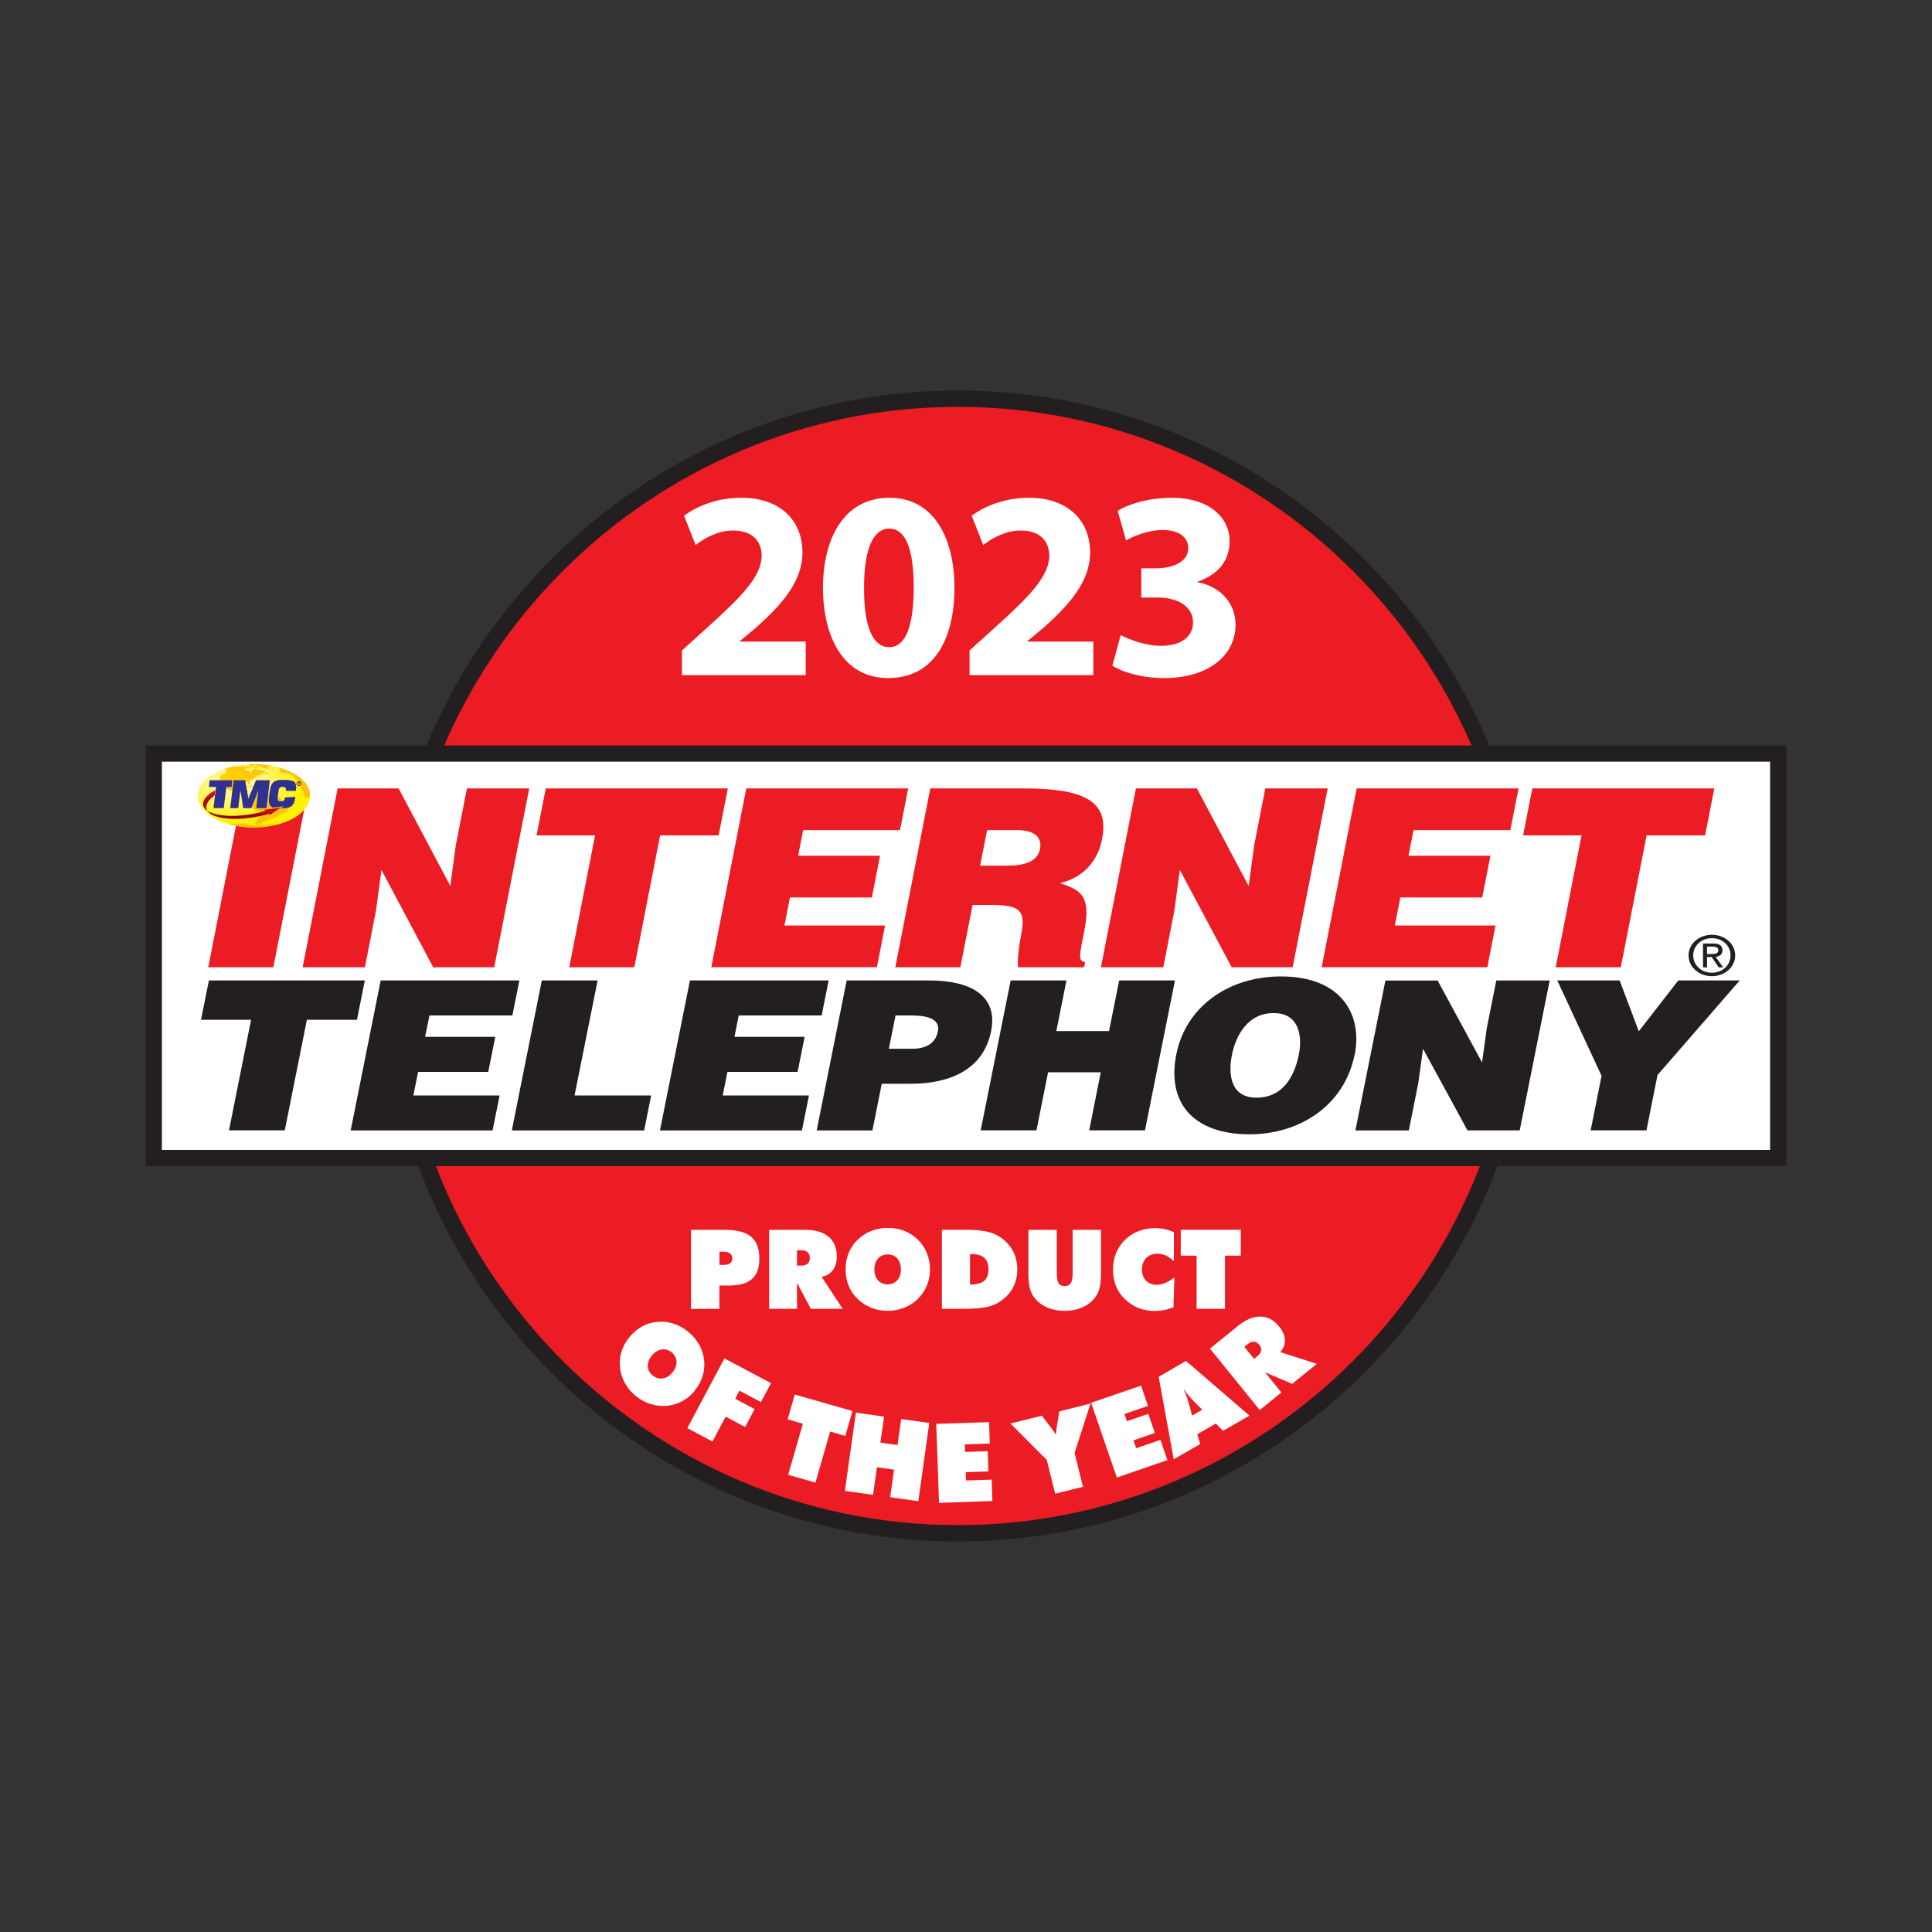 <?xml version="1.0" encoding="UTF-8"?>
<svg xmlns="http://www.w3.org/2000/svg" xmlns:xlink="http://www.w3.org/1999/xlink" id="InternetTelephonyAward-2023" viewBox="0 0 250 250">
  <rect x="0" y="0" width="250" height="250" fill="#333333" stroke="none"/>
  <defs>
    <radialGradient id="IT_POY_Yellow_Gradient_1" cx="-1133.96" cy="-627.81" fx="-1133.96" fy="-627.81" r="14.34" gradientTransform="translate(756.14 327.33) scale(.64 .36)" gradientUnits="userSpaceOnUse">
      <stop offset="0" stop-color="#fffac9"></stop>
      <stop offset="1" stop-color="#fff100"></stop>
    </radialGradient>
    <radialGradient id="IT_POY_Gold_Gradient_1" cx="-1136.51" cy="-628.41" fx="-1136.51" fy="-628.41" r="11.66" gradientTransform="translate(756.14 327.33) scale(.64 .36)" gradientUnits="userSpaceOnUse">
      <stop offset="0" stop-color="#ffd300"></stop>
      <stop offset="1" stop-color="#ffc10e"></stop>
    </radialGradient>
    <radialGradient id="radial-gradient" cx="-1136.51" cy="-628.38" fx="-1136.51" fy="-628.38" r="11.72" gradientTransform="translate(756.14 327.33) scale(.64 .36)" gradientUnits="userSpaceOnUse">
      <stop offset="0" stop-color="#ffd300"></stop>
      <stop offset="1" stop-color="#ffc10e"></stop>
    </radialGradient>
    <radialGradient id="IT_POY_Gold_Gradient_1-2" cx="-1136.51" cy="-628.4" fx="-1136.51" fy="-628.4" r="11.67" xlink:href="#IT_POY_Gold_Gradient_1"></radialGradient>
    <radialGradient id="IT_POY_Gold_Gradient_1-3" cx="-1136.51" cy="-628.41" fx="-1136.51" fy="-628.41" r="11.65" xlink:href="#IT_POY_Gold_Gradient_1"></radialGradient>
    <radialGradient id="IT_POY_Gold_Gradient_1-4" cx="-1136.51" cy="-628.41" fx="-1136.51" fy="-628.41" r="11.66" xlink:href="#IT_POY_Gold_Gradient_1"></radialGradient>
    <radialGradient id="IT_POY_Gold_Gradient_1-5" cx="-1136.51" cy="-628.41" fx="-1136.51" fy="-628.41" r="11.66" xlink:href="#IT_POY_Gold_Gradient_1"></radialGradient>
    <radialGradient id="IT_POY_Gold_Gradient_1-6" cx="-1136.51" cy="-628.41" fx="-1136.51" fy="-628.41" r="11.65" xlink:href="#IT_POY_Gold_Gradient_1"></radialGradient>
    <radialGradient id="radial-gradient-2" cx="-1136.52" cy="-628.42" fx="-1136.52" fy="-628.42" r="11.66" xlink:href="#radial-gradient"></radialGradient>
    <radialGradient id="radial-gradient-3" cx="-1136.52" cy="-628.41" fx="-1136.52" fy="-628.41" r="11.67" xlink:href="#radial-gradient"></radialGradient>
    <radialGradient id="IT_POY_Gold_Gradient_1-7" cx="-1136.51" cy="-628.41" fx="-1136.51" fy="-628.41" r="11.67" xlink:href="#IT_POY_Gold_Gradient_1"></radialGradient>
    <radialGradient id="IT_POY_Gold_Gradient_1-8" cx="-1136.51" cy="-628.4" fx="-1136.51" fy="-628.4" r="11.64" xlink:href="#IT_POY_Gold_Gradient_1"></radialGradient>
    <radialGradient id="IT_POY_Gold_Gradient_1-9" cx="-1136.51" cy="-628.4" fx="-1136.51" fy="-628.4" r="11.66" xlink:href="#IT_POY_Gold_Gradient_1"></radialGradient>
    <radialGradient id="IT_POY_Gold_Gradient_1-10" cx="-1136.51" cy="-628.4" fx="-1136.51" fy="-628.4" r="11.65" xlink:href="#IT_POY_Gold_Gradient_1"></radialGradient>
    <radialGradient id="IT_POY_Gold_Gradient_1-11" cx="-1136.51" cy="-628.41" fx="-1136.51" fy="-628.41" r="11.68" xlink:href="#IT_POY_Gold_Gradient_1"></radialGradient>
    <radialGradient id="IT_POY_Gold_Gradient_1-12" cx="-1136.51" cy="-628.41" fx="-1136.51" fy="-628.41" r="11.66" xlink:href="#IT_POY_Gold_Gradient_1"></radialGradient>
    <radialGradient id="IT_POY_Gold_Gradient_1-13" cx="-1136.51" cy="-628.41" fx="-1136.51" fy="-628.41" r="11.66" xlink:href="#IT_POY_Gold_Gradient_1"></radialGradient>
    <radialGradient id="radial-gradient-4" cx="-1136.51" cy="-628.4" fx="-1136.51" fy="-628.4" r="11.66" xlink:href="#radial-gradient"></radialGradient>
    <radialGradient id="IT_POY_Gold_Gradient_1-14" cx="-1136.51" cy="-628.4" fx="-1136.51" fy="-628.4" r="11.69" xlink:href="#IT_POY_Gold_Gradient_1"></radialGradient>
    <linearGradient id="linear-gradient" x1="615.41" y1="128.13" x2="615.04" y2="130.92" gradientTransform="translate(-481.77 -21.63) rotate(-.49) scale(.83 1)" gradientUnits="userSpaceOnUse">
      <stop offset="0" stop-color="#ec1c24"></stop>
      <stop offset="1" stop-color="#8c0405"></stop>
    </linearGradient>
    <linearGradient id="linear-gradient-2" x1="620.9" y1="129.82" x2="620.59" y2="132.26" xlink:href="#linear-gradient"></linearGradient>
  </defs>
  <g>
    <path d="m123.95,51.59c40.43,0,73.41,32.98,73.41,73.41s-32.98,73.41-73.41,73.41-73.41-32.98-73.41-73.41S83.52,51.59,123.95,51.59h0Z" fill="#ec1c24" fill-rule="evenodd" stroke="#231f20" stroke-miterlimit="2.61" stroke-width="2.12"></path>
    <path d="m89.41,169.36v-10.22h4.39c1.54,0,2.68.3,3.39.89.72.6,1.07,1.54,1.07,2.84,0,1.21-.32,2.09-.96,2.64-.64.56-1.66.84-3.06.84h-1.15v3.02h-3.68Zm3.69-7.38v1.7h.57c.35,0,.62-.07.81-.22.19-.15.28-.35.28-.63s-.1-.48-.29-.63c-.19-.15-.46-.23-.8-.23h-.57Z" fill="#fff" fill-rule="evenodd"></path>
    <path d="m103.13,161.77v2h.57c.35,0,.62-.08.81-.25.19-.17.28-.41.28-.73s-.1-.58-.28-.75-.46-.26-.81-.26h-.57Zm-3.6,7.59v-10.22h4.62c1.34,0,2.37.3,3.07.89.71.59,1.06,1.45,1.06,2.56,0,.73-.18,1.32-.53,1.79-.36.47-.84.75-1.44.82l2.73,4.16h-4.12l-1.79-3.37v3.37h-3.6Z" fill="#fff" fill-rule="evenodd"></path>
    <path d="m114.87,166.19c.51,0,.93-.18,1.24-.53.32-.35.47-.82.47-1.4s-.16-1.06-.47-1.41c-.32-.36-.73-.53-1.25-.53s-.93.18-1.25.54c-.32.36-.47.83-.47,1.41s.16,1.05.47,1.4c.32.35.73.53,1.25.53h0Zm5.47-1.93c0,.75-.13,1.45-.4,2.09-.27.64-.66,1.22-1.17,1.73-.51.5-1.1.88-1.77,1.14-.67.26-1.38.4-2.13.4s-1.48-.13-2.14-.4c-.66-.26-1.26-.65-1.77-1.16-.51-.49-.89-1.06-1.15-1.7-.26-.64-.39-1.34-.39-2.1s.13-1.46.39-2.11c.26-.65.65-1.22,1.15-1.71.51-.5,1.1-.88,1.76-1.15.66-.26,1.38-.4,2.15-.4s1.49.13,2.15.39c.66.26,1.26.65,1.77,1.15.5.5.88,1.07,1.15,1.72.26.65.4,1.35.4,2.1h0Z" fill="#fff" fill-rule="evenodd"></path>
    <path d="m125.53,166.23c.83,0,1.43-.17,1.81-.48.38-.32.57-.82.57-1.5s-.18-1.16-.55-1.49c-.36-.33-.93-.49-1.68-.49h-.16v3.96h0Zm-3.65,3.12v-10.22h2.97c.94,0,1.75.05,2.42.16.67.1,1.21.27,1.63.49.88.47,1.56,1.08,2.03,1.85.47.77.71,1.64.71,2.63s-.24,1.85-.71,2.61c-.47.76-1.15,1.38-2.04,1.85-.43.22-.98.39-1.65.49-.66.1-1.56.15-2.67.15h-2.7Z" fill="#fff" fill-rule="evenodd"></path>
    <path d="m133.08,164.68v-5.54h3.67v5.57c0,.65.08,1.09.23,1.34.15.24.42.37.79.37s.63-.13.79-.38c.16-.25.24-.69.24-1.33v-5.57h3.67v5.54c0,.72-.05,1.33-.14,1.79-.1.47-.25.87-.46,1.18-.41.64-.97,1.13-1.68,1.46-.71.34-1.52.51-2.42.51s-1.72-.17-2.43-.51c-.71-.34-1.27-.83-1.68-1.47-.2-.31-.35-.7-.45-1.17-.09-.47-.14-1.07-.14-1.81h0Z" fill="#fff" fill-rule="evenodd"></path>
    <path d="m151.9,163.19c-.33-.32-.68-.56-1.03-.72-.35-.16-.72-.24-1.1-.24-.6,0-1.08.19-1.45.56-.36.37-.55.86-.55,1.48s.17,1.08.52,1.44c.35.36.82.54,1.4.54.35,0,.71-.08,1.08-.23.36-.15.77-.39,1.2-.72l-.12,3.85c-.4.16-.8.29-1.2.37-.4.08-.8.12-1.2.12-.5,0-.98-.06-1.44-.17-.46-.11-.88-.27-1.25-.47-.9-.52-1.59-1.18-2.05-1.97-.46-.8-.69-1.71-.69-2.74,0-.76.13-1.47.39-2.12.26-.65.65-1.23,1.15-1.72.51-.5,1.09-.88,1.76-1.14.67-.26,1.39-.39,2.17-.39.41,0,.82.04,1.23.13.4.09.8.22,1.18.39v3.78h0Z" fill="#fff" fill-rule="evenodd"></path>
    <polygon points="154.84 169.36 154.84 162.48 152.79 162.48 152.79 159.13 160.56 159.13 160.56 162.48 158.51 162.48 158.51 169.36 154.84 169.36 154.84 169.36" fill="#fff" fill-rule="evenodd"></polygon>
    <path d="m84.47,177.99c.4.32.84.45,1.3.38.47-.07.88-.34,1.25-.79.37-.45.54-.92.52-1.39s-.23-.87-.63-1.2c-.4-.32-.84-.45-1.31-.37-.47.08-.89.35-1.26.8-.36.45-.53.92-.51,1.39.02.47.24.87.64,1.2h0Zm5.46,1.94c-.47.58-1.01,1.04-1.63,1.37-.61.33-1.28.54-1.99.61-.71.06-1.41,0-2.1-.22-.68-.21-1.32-.56-1.91-1.03-.59-.48-1.07-1.03-1.42-1.66-.35-.63-.57-1.3-.65-2.02-.08-.7-.02-1.39.18-2.05.2-.66.54-1.29,1.02-1.88.48-.59,1.02-1.05,1.63-1.39.61-.34,1.27-.54,1.97-.61.71-.07,1.41,0,2.09.22.68.21,1.32.56,1.92,1.05.6.48,1.07,1.04,1.42,1.66.35.62.57,1.29.65,2.01.08.7.02,1.39-.19,2.06-.2.67-.54,1.3-1.02,1.88h0Z" fill="#fff" fill-rule="evenodd"></path>
    <polygon points="88.94 184.8 93.74 175.78 99.77 178.98 98.47 181.43 95.69 179.95 95.13 181 97.65 182.34 96.42 184.65 93.9 183.31 92.19 186.53 88.94 184.8 88.94 184.8" fill="#fff" fill-rule="evenodd"></polygon>
    <polygon points="101.99 190.84 103.89 184.23 101.92 183.66 102.84 180.45 110.31 182.59 109.38 185.81 107.42 185.24 105.52 191.85 101.99 190.84 101.99 190.84" fill="#fff" fill-rule="evenodd"></polygon>
    <polygon points="109.33 192.92 110.75 182.8 114.4 183.31 113.92 186.68 116.14 186.99 116.61 183.62 120.25 184.13 118.83 194.25 115.19 193.74 115.69 190.17 113.48 189.86 112.97 193.43 109.33 192.92 109.33 192.92" fill="#fff" fill-rule="evenodd"></polygon>
    <polygon points="121.51 194.47 121.15 184.25 127.98 184.02 128.08 186.79 124.85 186.9 124.88 187.88 127.81 187.78 127.9 190.4 124.97 190.5 125.01 191.57 128.32 191.46 128.42 194.23 121.51 194.47 121.51 194.47" fill="#fff" fill-rule="evenodd"></polygon>
    <path d="m136.54,193.29l-1.09-4.38-4.7-4.71,4.07-1.01,1.31,1.72c.12.15.27.37.46.68.02.03.03.05.04.07,0-.17.04-.42.08-.76,0-.06.01-.1.02-.13l.34-2.14,4.04-1.01-2.06,6.39,1.09,4.38-3.59.89h0Z" fill="#fff" fill-rule="evenodd"></path>
    <polygon points="144.52 191.19 141.19 181.52 147.65 179.3 148.55 181.92 145.5 182.97 145.82 183.9 148.59 182.95 149.44 185.42 146.67 186.38 147.02 187.4 150.16 186.32 151.06 188.94 144.52 191.19 144.52 191.19" fill="#fff" fill-rule="evenodd"></polygon>
    <path d="m154.25,183.18l1.32-.76-.85-.85c-.43-.43-.74-.77-.95-1.02-.21-.25-.39-.49-.54-.72l-.05.03c.13.25.25.53.36.83.11.3.25.75.41,1.33l.31,1.16h0Zm-2.37,5.65l-1.95-10.67,3.54-2.05,8.21,7.07-3.42,1.97-.93-.95-2.4,1.39.37,1.27-3.42,1.97h0Z" fill="#fff" fill-rule="evenodd"></path>
    <path d="m161.02,174.29l1.26,1.55.44-.36c.27-.22.43-.46.47-.71.04-.25-.04-.5-.24-.75-.2-.25-.44-.39-.69-.4-.26-.02-.52.08-.79.3l-.45.36h0Zm1.98,8.16l-6.43-7.94,3.59-2.91c1.04-.84,2.03-1.26,2.95-1.24.92.01,1.73.45,2.43,1.32.46.56.7,1.14.72,1.73.02.59-.18,1.11-.6,1.55l4.74,1.52-3.2,2.59-3.51-1.5,2.12,2.62-2.8,2.27h0Z" fill="#fff" fill-rule="evenodd"></path>
    <polygon points="19.9 97.51 230.1 97.51 230.1 149.85 19.9 149.85 19.9 97.51 19.9 97.51" fill="#fff" stroke="#231f20" stroke-miterlimit="2.61" stroke-width="2.1"></polygon>
    <g>
      <path d="m26.95,125.17l4.53-23.15h8.42l-4.53,23.15h-8.42Z" fill="#ec1c24"></path>
      <path d="m58.27,114.65l.71-5.27,1.44-7.36h8.06l-4.53,23.15h-7.89l-6.7-12.6-.71,5.27-1.43,7.33h-8.06l4.53-23.15h7.89l6.7,12.64Z" fill="#ec1c24"></path>
      <path d="m70.63,102.02h23.55l-1.19,6.08h-7.57l-3.34,17.07h-8.42l3.34-17.07h-7.57l1.19-6.08Z" fill="#ec1c24"></path>
      <path d="m92.04,125.17l4.53-23.15h20.95l-1.06,5.4h-12.53l-.65,3.31h10.6l-1.06,5.4h-10.6l-.71,3.63h13.02l-1.06,5.4h-21.45Z" fill="#ec1c24"></path>
      <path d="m125.85,117.1l-1.58,8.07h-8.42l4.53-23.15h12.13c8.57,0,10.98,2.09,10.09,6.59-.52,2.67-2.28,4.92-5.43,5.66,2.54.9,4.06,1.48,3.15,6.14-.59,3.02-.9,4.05.1,4.05l-.14.71h-8.53c-.11-.51-.04-1.99.36-4.05.59-3.02.22-4.02-3.71-4.02h-2.57Zm.99-5.08h3.32c2.6,0,4.11-.58,4.42-2.19.32-1.64-.96-2.41-2.92-2.41h-3.93l-.9,4.6Z" fill="#ec1c24"></path>
      <path d="m161.58,114.65l.71-5.27,1.44-7.36h8.07l-4.53,23.15h-7.89l-6.71-12.6-.71,5.27-1.43,7.33h-8.07l4.53-23.15h7.89l6.7,12.64Z" fill="#ec1c24"></path>
      <path d="m171.02,125.17l4.53-23.15h20.95l-1.06,5.4h-12.53l-.65,3.31h10.6l-1.06,5.4h-10.6l-.71,3.63h13.03l-1.06,5.4h-21.45Z" fill="#ec1c24"></path>
      <path d="m198.28,102.02h23.55l-1.19,6.08h-7.57l-3.34,17.07h-8.42l3.34-17.07h-7.56l1.19-6.08Z" fill="#ec1c24"></path>
    </g>
    <g>
      <path d="m27.03,126.87h20.18l-1.02,5.09h-6.48l-2.86,14.31h-7.22l2.86-14.31h-6.48l1.02-5.09Z" fill="#231f20"></path>
      <path d="m45.38,146.27l3.88-19.4h17.95l-.91,4.53h-10.73l-.56,2.77h9.08l-.91,4.53h-9.08l-.61,3.05h11.16l-.91,4.53h-18.38Z" fill="#231f20"></path>
      <path d="m66.23,146.27l3.88-19.4h7.22l-2.98,14.88h9.91l-.91,4.53h-17.13Z" fill="#231f20"></path>
      <path d="m85.4,146.27l3.88-19.4h17.95l-.91,4.53h-10.73l-.55,2.77h9.08l-.91,4.53h-9.08l-.61,3.05h11.16l-.91,4.53h-18.38Z" fill="#231f20"></path>
      <path d="m105.68,146.27l3.88-19.4h10.61c6.33,0,8.88,2.56,8.08,6.55-.83,4.18-4.18,6.82-10.51,6.82h-3.64l-1.21,6.04h-7.22Zm12.33-10.56c1.68,0,3.02-.59,3.36-2.26.36-1.81-1.91-2.05-3.44-2.05h-2.05l-.86,4.31h3Z" fill="#231f20"></path>
      <path d="m126.9,146.27l3.88-19.4h7.22l-1.31,6.55h6.82l1.31-6.55h7.22l-3.88,19.4h-7.22l1.5-7.52h-6.82l-1.5,7.52h-7.22Z" fill="#231f20"></path>
      <path d="m175.29,136.46c-1.32,6.6-7.11,10.32-13.62,10.32-6.91,0-10.78-3.77-9.45-10.38,1.22-6.09,6.69-10.05,13.54-10.05,7.86,0,10.56,4.98,9.54,10.11Zm-15.87,0c-.5,2.48-.26,5.58,3.19,5.58,3.12,0,4.82-2.37,5.46-5.58.53-2.64-.13-5.44-3.33-5.36-3.27,0-4.83,2.91-5.32,5.36Z" fill="#231f20"></path>
      <path d="m191.78,137.46l.61-4.42,1.23-6.17h6.91l-3.88,19.4h-6.76l-5.75-10.56-.61,4.42-1.23,6.15h-6.91l3.88-19.4h6.76l5.74,10.59Z" fill="#231f20"></path>
      <path d="m213.05,146.27h-7.22l1.41-7.06-5.73-12.34h8.07l2.48,6.58,5.11-6.58h7.95l-10.64,12.24-1.43,7.17Z" fill="#231f20"></path>
    </g>
    <path d="m218.5,123.63c0-1.54,1.39-2.67,3.02-2.67s3.01,1.13,3.01,2.67-1.39,2.69-3.01,2.69-3.02-1.14-3.02-2.69Zm3.02,2.24c1.35,0,2.41-.95,2.41-2.24s-1.06-2.23-2.41-2.23-2.42.96-2.42,2.23,1.06,2.24,2.42,2.24Zm-.63-.69h-.52v-3.09h1.31c.81,0,1.21.27,1.21.88,0,.55-.39.79-.89.85l.98,1.36h-.58l-.91-1.34h-.6v1.34Zm.62-1.74c.44,0,.84-.03.84-.5,0-.38-.39-.45-.75-.45h-.71v.96h.62Z" fill="#231f20"></path>
    <g>
      <g>
        <path d="m25.61,102.98c0,2.27,3.25,4.1,7.25,4.1s7.25-1.84,7.25-4.1-3.25-4.1-7.25-4.1-7.25,1.84-7.25,4.1Z" fill="url(#IT_POY_Yellow_Gradient_1)"></path>
        <g>
          <g>
            <path d="m29.03,99.48s0-.01.09-.04c.14-.05.48-.15,1.32-.34.08.03.08.07.08.07v.05s.11-.03.17-.03h.18l.12.03.11.02h.14s.14.02.14.02l-.15-.07v-.04s-.17,0-.17,0l.08-.05h.26l.23.02.18.03-.06.05-.05.06h-.18l-.05.03h.52l-.08-.06.26-.1h.09s-.06.06-.06.06l-.08.04.15.03.02.07.09-.08h.15v.04l-.03.06h-.17s.12.03.12.03l.09.06h-.18l-.15.03.05-.1h-.08s-.09.07-.09.07h-.18l-.21.07v.07s-.01.09-.01.09h.14l.2.05.2.06h.17s-.02.07-.02.07l.03.03.05.06.14.02v-.09l-.05-.06.08-.03.08-.02-.05-.09-.02-.05h.09v-.06l.03-.04.11-.03h.21c.06.02.21.03.21.03l-.09.04.11.06h.14l.05-.07.11.05.23.05v.03s.06.06.06.06h.21s-.05.04-.05.04l-.05.05.14-.04h.06s.09.03.09.03l.09.06-.15.02-.06.09s.06.02-.06.02h-.5s-.03.06-.03.06l.27-.03s.06.04-.02.04-.18.03-.18.03l.18.03.06.03.14.04.08-.02.15-.03-.05.07s-.15.03-.2.03c-.05,0-.12.05-.12.05l-.17.03.08-.09v-.04l-.14.02-.08.04-.14.05-.08.04-.03.04h.12s-.05.05-.05.05h-.05s-.12,0-.12,0c0,0-.06.03-.11.05-.05.02-.08.09-.08.09,0,0-.06,0-.09.03-.03.03-.08.04-.08.04-.03.03-.05.09-.05.09,0,0,.01,0-.06.04-.08.03-.15.08-.15.08,0,0-.02,0-.09.03-.08.03-.21.11-.21.11,0,0-.02.03-.05.05-.03.03-.06.14-.06.14l.14.12.05.18-.08.06-.2-.13v-.06s-.06-.13-.06-.13l-.08-.06h-.2s-.11-.02-.17-.02h-.33l.06.06h-.52s-.12,0-.12,0l-.24.03-.06.09-.03.09-.15.2-.02.15s-.06.12,0,.15c.06.03.12.11.12.11l.12.05h.46l.03-.11s.09-.13.09-.16.11-.04.11-.04h.44s-.09.05-.11.09c-.01.03-.03.12-.03.12v.09s-.08-.02-.12.05l-.05.07s.01.06.06.06h.49s.23.04.24.07c.01.03.05.08.03.12-.02.04-.12.03-.14.09-.02.05-.02.11-.02.15s.05.07.05.1.14.09.14.09l.18.03.15-.03h.21s.2.09.2.09c0,0,.02.07-.02.1-.03.03-.17.03-.17.03v-.1l-.14-.03s-.06-.03-.09,0c-.03.03-.08.08-.08.08,0,0-.09.03-.14.02-.05-.02-.18-.06-.18-.06,0,0-.23-.12-.27-.14-.05-.02-.05-.03-.11-.05-.06-.02-.09-.06-.12-.09-.03-.03-.06-.04-.11-.09-.05-.04-.02-.09-.11-.11l-.09-.02s-.23-.03-.27-.04c-.05,0-.05-.03-.12-.03-.08,0-.18-.06-.18-.06l-.05-.03-.21-.05s.09,0-.09,0h-.23s-.23.02-.32,0-.14-.07-.14-.07c0,0,.03,0-.05-.05-.08-.04-.12-.09-.2-.12-.08-.03-.12-.05-.14-.09-.02-.03-.03-.08-.02-.11.02-.03.02-.09.02-.09,0,0-.08-.07-.11-.13-.03-.06-.03-.03-.03-.1s.03-.08,0-.1c-.03-.03-.09-.09-.09-.11s-.01-.07-.08-.13c-.06-.06-.09-.09-.12-.13l-.03-.04-.05.15v.13l.08.15.05.09v.05s.03.07.03.07v.03l-.18-.06s-.03-.06-.06-.1c-.03-.04-.03-.1-.03-.1v-.05s-.05-.06-.05-.06l.11-.04-.11-.08v-.05s.03-.02.02-.05c-.02-.03-.06-.08-.06-.1s.01-.1.01-.1l-.03-.05s-.05-.03-.05-.05v-.13s.05-.07.05-.12.02-.04.08-.12c.06-.08.12-.08.15-.13.03-.05.11-.1.11-.1l.15-.09.14-.03h.15v-.1l-.05-.03-.05-.03s-.01-.03.03-.07c.05-.03.05-.05.09-.09.05-.03.12-.08.12-.08,0,0-.02-.03,0-.08v-.05s-.06-.04-.06-.04l-.08-.02-.3.03Z" fill="url(#IT_POY_Gold_Gradient_1)"></path>
            <polygon points="32.04 99.01 32.1 99.06 32.06 99.07 31.97 99.06 31.89 99.02 32.04 99.01" fill="url(#radial-gradient)"></polygon>
            <polygon points="31.91 99.12 31.95 99.15 31.85 99.23 31.74 99.17 31.79 99.16 31.91 99.12" fill="url(#IT_POY_Gold_Gradient_1-2)"></polygon>
            <polygon points="32.21 99.04 32.06 99.07 32.04 99.01 32.18 99 32.21 99.04" fill="url(#IT_POY_Gold_Gradient_1-3)"></polygon>
            <path d="m32.18,98.9s.08.05.09.08c.02.03.08.03.06.06-.02.03-.02.08-.02.08,0,0,.23,0,.27,0s.2-.09.2-.09c0,0-.03-.03.06-.03.09,0,.17,0,.17,0l.05.07h.26l.08.05s.21.1.32.12c.11.02.33.13.33.13,0,0,.11,0,.2.03.09.03.23.09.34.09h.18l-.21-.12v-.05l.08-.03v-.07s.08-.03.08-.03l.02-.04.05-.02.23-.02.12-.05s-1.64-.28-2.93-.18Z" fill="url(#IT_POY_Gold_Gradient_1-4)"></path>
            <path d="m32.86,99.14l.2.05.15.04.15.02s.11-.03.12,0c.02.03-.03.09-.03.09h-.18s-.09-.06-.09-.03.04.07.11.07.23.07.18.07-.27-.04-.27-.04l-.11.03-.17-.07c-.08,0-.35-.04-.35-.04h.18s.12,0,.12,0l.02-.07-.17-.04-.14.03h-.21s-.2-.07-.09-.09c.11-.02.03,0,.11-.02.08,0,.09.04.09.04l.06-.02.05-.03h.06s.09,0,.09,0l.12.03Z" fill="url(#IT_POY_Gold_Gradient_1-5)"></path>
            <path d="m34.37,99.92l-.08.07v.07s.06.04.06.04c0,0,.05-.02.09-.02h.18l.09.02h.11l-.06-.06-.14-.06s-.06,0-.12,0c-.06,0-.11-.02-.11-.02l-.03-.05Z" fill="url(#IT_POY_Gold_Gradient_1-6)"></path>
            <polygon points="33.84 100.02 33.96 100.03 34.05 100 33.88 99.97 33.79 99.98 33.84 100.02" fill="url(#radial-gradient-2)"></polygon>
            <polygon points="33.9 100.11 33.99 100.12 34.05 100.15 33.97 100.17 33.82 100.13 33.9 100.11" fill="url(#radial-gradient-3)"></polygon>
            <path d="m31.92,101.78l-.02-.05.18-.02s.03,0,.08,0,.24-.02.24-.02l.15.03.09.04h.17s.06.03.11.08c.05.05.23.05.23.05l-.05.07s-.05-.02-.14-.02h-.18s-.03-.03-.08-.04c-.05-.02-.06-.04-.11-.05-.05,0-.15-.04-.15-.04l-.17-.04h-.15l-.09.05-.12-.03Z" fill="url(#IT_POY_Gold_Gradient_1-7)"></path>
            <polygon points="32.64 102.08 32.73 102.11 32.82 102.11 32.83 102.05 32.71 102.01 32.7 102.03 32.64 102.08" fill="url(#IT_POY_Gold_Gradient_1-8)"></polygon>
            <path d="m33.17,102.05h.21l.06.02.09.04.06-.07h.17l.11-.02-.06-.09h-.55l.09.05-.08.03-.11.03Z" fill="url(#IT_POY_Gold_Gradient_1-9)"></path>
            <polygon points="34.05 102.04 34.13 102.08 34.22 102.08 34.26 102.03 34.1 102.01 34.05 102.04" fill="url(#IT_POY_Gold_Gradient_1-10)"></polygon>
            <polygon points="32.64 101.55 32.61 101.62 32.7 101.62 32.65 101.52 32.64 101.55" fill="url(#IT_POY_Gold_Gradient_1-11)"></polygon>
            <path d="m32.99,102.88l-.15.07v.09s-.09.09-.09.12.08.13.08.13v.08l-.15.1-.11.03-.08.05-.08.11s-.02.03-.03.05c-.02.03-.02.05-.03.09-.01.03-.01.07-.01.07h.09l.02.08s-.08-.02-.14.04q-.06.06-.06.1s.11.08.11.08c0,0,.06.04.09.08.03.04.17.22.24.26.08.04.32.28.32.28,0,0-.05-.02.11.04.15.06.11.02.21.08.11.06.44.23.44.23,0,0,.01,0,.01.07s.02.11,0,.21c-.01.1-.26.34-.27.36-.02.03-.05.06-.05.1s-.09.15-.09.15c0,0-.05.03-.11.11-.06.08-.18.24-.18.27s.02.03-.04.08c-.06.05-.09.07-.05.1.05.03.15.07.15.07l.15.09h.24s-.03-.02,0-.06c.03-.04.02-.07.17-.07h.29l-.24-.07s-.05-.03,0-.05c.05-.02.15-.02.24-.05.09-.03.15-.05.15-.05,0,0-.12-.02-.11-.04.02-.03.41-.09.41-.09,0,0,.32-.07.33-.09.02-.03.24.04.11-.08l-.14-.12s.38.02.43,0c.05,0,.11-.04.21-.11.11-.07.35-.15.35-.15l.27-.13s-.02-.04.02-.09c.03-.04.33-.13.33-.13,0,0,.01,0,.08-.04.06-.04-.06-.05.14-.09.2-.03.21-.03.29-.06.08-.03.08,0,.17-.09.09-.09.14-.14.14-.16s-.17.03.06-.15c.23-.17.2-.22.2-.24s.02-.14.03-.17c.01-.03.35-.08.4-.2.05-.12.05-.16.05-.2s.05-.03-.02-.09c-.06-.05-.18-.12-.26-.16-.08-.04-.09-.04-.14-.04h-.47l-.11.02-.09-.05s.08-.03-.06-.04c-.14-.02-.18-.02-.18-.02l-.11.09-.06-.09v-.04l-.11.03-.14.02s-.17-.06-.01-.09c.15-.03.21-.09.21-.09v-.05s-.09-.04-.17-.1c-.08-.06-.11-.09-.12-.11-.02-.03-.09-.06-.09-.06h-.21s-.21,0-.21,0l-.47-.15v-.07s-.01.02-.15-.04l-.14-.06s.17-.03-.06-.03h-.23s-.09.03-.14.03-.05.02-.15,0c-.11-.03-.33-.11-.33-.11l-.15.03s-.06-.03-.08,0c-.02.04.01.09.01.09l.02.08-.03.06s-.11-.03-.11-.08-.03-.16-.03-.16l.05-.13s-.17.03-.2.05c-.03.03-.09.05-.09.05,0,0-.02,0-.11,0s-.12.03-.12.03l-.06.18Z" fill="url(#IT_POY_Gold_Gradient_1-12)"></path>
            <path d="m40.12,103.19s0-.08-.24-.05c-.24.03-.36.03-.43.03s-.1-.27-.1-.27c0,0-.05-.18-.05-.25s.07-.13-.07-.23c-.14-.1-.33-.15-.33-.31s.07-.14.02-.27c-.05-.13-.14-.18-.24-.27-.1-.09-.1-.03-.1-.18s.07-.14.02-.26c-.05-.12.1-.08-.12-.21-.21-.13-.33-.12-.41-.22-.07-.1-.05-.06-.07-.16-.02-.09.12-.06-.05-.15-.17-.09-.22-.08-.36-.16-.14-.08-.19-.09-.36-.14-.17-.05-.55-.01-.62-.05-.07-.04-.36-.06-.38-.17-.02-.1-.02-.31-.02-.31l-.05-.06-.02-.09.05-.05s4.15,1.03,3.92,3.83Z" fill="url(#IT_POY_Gold_Gradient_1-13)"></path>
            <path d="m36.08,106.61s-.62.04-.68.04-.34-.03-.34-.03c0,0-.18-.03-.21.01-.02.04.05.06-.16.12-.21.05-.37.06-.37.06l-1.35.03s.14.05-.23-.03c-.36-.08-.48-.12-.68-.19-.21-.08-.07-.15-.43-.09-.36.06-.66.09-.66.09,0,0-.05-.01-.23-.01h-1.3s3.28,1.01,6.63,0Z" fill="url(#radial-gradient-4)"></path>
          </g>
          <polygon points="32.37 99.57 32.45 99.61 32.39 99.66 32.3 99.63 32.16 99.64 32.09 99.57 32.25 99.57 32.37 99.57" fill="url(#IT_POY_Gold_Gradient_1-14)"></polygon>
        </g>
      </g>
      <path d="m30.07,100.96l-.1.87h-.68l-.34,2.74h-1.33l.34-2.74h-.93l.1-.87h2.93Z" fill="#2e3191"></path>
      <path d="m34.92,100.96l-.44,3.61h-1.33l.28-2.27-.91,2.27h-1.05l-.36-2.3-.28,2.3h-1.04l.44-3.61h1.5l.41,2.4.99-2.4h1.8Z" fill="#2e3191"></path>
      <path d="m38.01,101.13c-.2-.14-.77-.22-1.23-.22h-.27c-.53,0-.92.11-1.15.33-.24.22-.39.6-.45,1.14l-.09.73c-.02.16-.03.3-.03.43,0,.39.1.66.29.83.07.06.16.11.26.14l1.4-.18-.42.28h.08c.49,0,1.1-.1,1.34-.31.24-.21.39-.55.45-1.04l.02-.15-1.33.08v.05c-.04.17-.09.28-.16.35-.07.06-.2.09-.37.09-.17,0-.28-.02-.34-.07-.06-.05-.09-.14-.09-.27,0-.07,0-.17.03-.29l.07-.58c.03-.25.08-.42.13-.5.07-.09.21-.14.42-.14.15,0,.26.02.32.07.06.04.1.12.1.23,0,.04,0,.07,0,.09v.11s1.3,0,1.3,0v-.12c.02-.09.03-.16.03-.2,0-.04,0-.09,0-.15,0-.35-.1-.6-.29-.74Z" fill="#2e3191"></path>
      <g>
        <path d="m38.95,101.39c0,.15-.12.27-.27.27s-.27-.12-.27-.27.12-.27.27-.27.27.12.27.27Z" fill="none" stroke="#231f20" stroke-width=".08"></path>
        <path d="m38.6,101.54h-.04v-.33h.15c.05,0,.11.02.11.09,0,.05-.02.07-.04.08.02,0,.04.02.04.06v.06s0,.02.02.03h0s-.05,0-.05,0c0-.02,0-.07,0-.08,0-.03,0-.06-.06-.06h-.11v.14Zm0-.18h.1s.07,0,.07-.06c0-.05-.04-.05-.06-.05h-.11v.11Z" fill="#231f20"></path>
      </g>
      <g>
        <path d="m27.77,102.94l.09-.71c-1.48.85-2.03,1.84-1.2,2.55.06.05.12.1.19.14-.4-.58-.03-1.31.92-1.98Z" fill="url(#linear-gradient)"></path>
        <path d="m34.08,104.78s.06.03.32.13c-2.95.89-6.23.88-7.55.01.06.08.13.17.22.25,1.17,1,4.64,1.06,7.75.13l.08.16,1.5-.98-2.31.31Z" fill="url(#linear-gradient-2)"></path>
      </g>
    </g>
    <g>
      <path d="m88.24,87.36v-3.19l2.92-2.64c4.93-4.41,7.33-6.94,7.4-9.58,0-1.84-1.11-3.3-3.72-3.3-1.94,0-3.65.97-4.83,1.87l-1.49-3.78c1.7-1.28,4.34-2.33,7.4-2.33,5.1,0,7.92,2.99,7.92,7.08,0,3.78-2.74,6.81-6.01,9.72l-2.08,1.74v.07h8.51v4.34h-16.01Z" fill="#fff"></path>
      <path d="m123.51,75.97c0,6.98-2.81,11.77-8.58,11.77s-8.4-5.24-8.44-11.63c0-6.53,2.78-11.7,8.61-11.7s8.4,5.38,8.4,11.56Zm-11.7.14c-.03,5.17,1.22,7.64,3.26,7.64s3.16-2.57,3.16-7.71-1.08-7.64-3.19-7.64c-1.94,0-3.26,2.47-3.23,7.71Z" fill="#fff"></path>
      <path d="m125.46,87.36v-3.19l2.92-2.64c4.93-4.41,7.33-6.94,7.4-9.58,0-1.84-1.11-3.3-3.72-3.3-1.94,0-3.65.97-4.83,1.87l-1.49-3.78c1.7-1.28,4.34-2.33,7.4-2.33,5.1,0,7.92,2.99,7.92,7.08,0,3.78-2.74,6.81-6.01,9.72l-2.08,1.74v.07h8.51v4.34h-16.01Z" fill="#fff"></path>
      <path d="m145.01,82.18c.94.49,3.09,1.39,5.24,1.39,2.74,0,4.13-1.32,4.13-3.02,0-2.22-2.22-3.23-4.55-3.23h-2.15v-3.78h2.05c1.77-.03,4.03-.69,4.03-2.6,0-1.35-1.11-2.36-3.33-2.36-1.84,0-3.78.8-4.72,1.35l-1.08-3.82c1.35-.87,4.06-1.7,6.98-1.7,4.83,0,7.5,2.53,7.5,5.62,0,2.4-1.35,4.27-4.13,5.24v.07c2.71.49,4.9,2.53,4.9,5.49,0,3.99-3.51,6.91-9.24,6.91-2.92,0-5.38-.76-6.7-1.6l1.08-3.96Z" fill="#fff"></path>
    </g>
  </g>
  <rect width="250" height="250" fill="none"></rect>
</svg>
